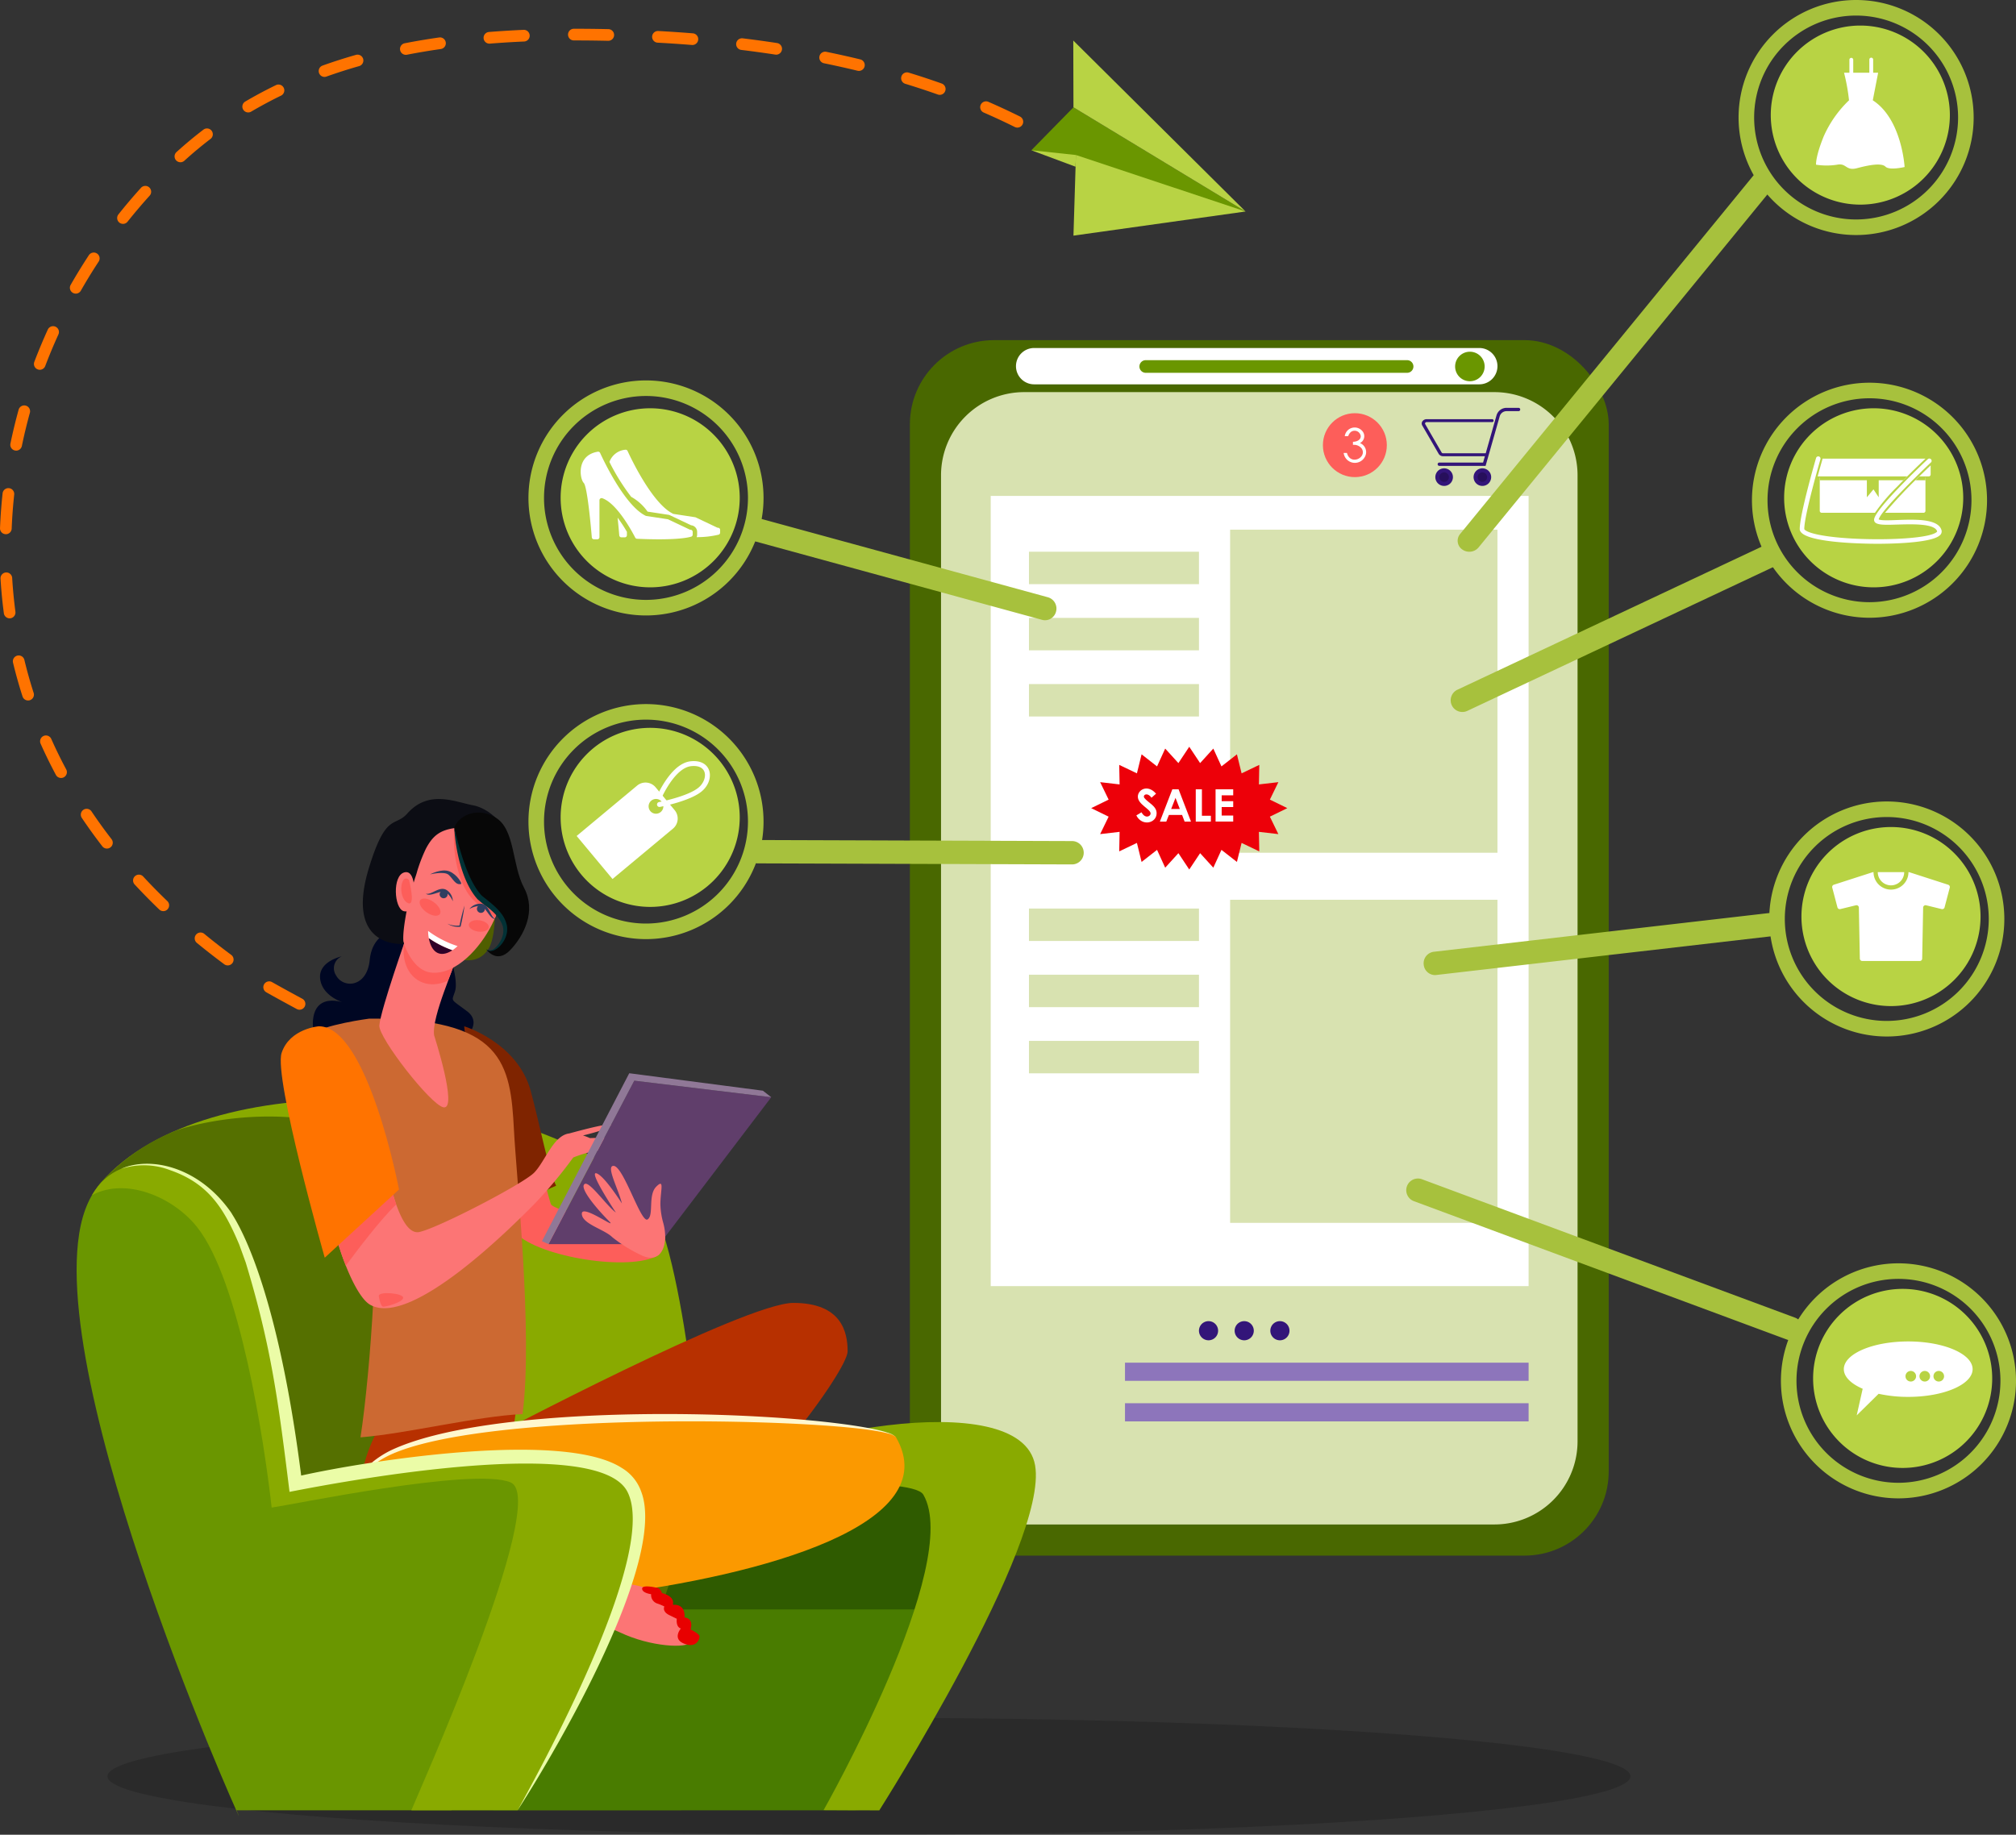 <?xml version="1.0" encoding="UTF-8"?> <svg xmlns="http://www.w3.org/2000/svg" width="407.261" height="370.716" viewBox="0 0 407.261 370.716"><rect x="0" y="0" width="407.261" height="370.716" fill="#333333" stroke="none"/><defs><style>.a{fill:#ff7300;}.ad,.b{fill:#070707;}.b{opacity:0.2;}.c{fill:#b8d344;}.d{fill:#fff;}.e{fill:#496800;}.f{fill:#d8e2b0;}.g{fill:#6a9600;}.h{fill:#331579;}.i{fill:#270f5b;}.j{fill:#fd5e5a;}.k{fill:#8d75bb;}.l{fill:#ed0009;}.m{fill:#000723;}.n{fill:#89aa00;}.o{fill:#557000;}.p{fill:#2f5b00;}.q{fill:#497c00;}.r{fill:#7f2400;}.s{fill:#b73000;}.t{fill:#cc6932;}.u{fill:#fb9900;}.v{fill:#fff7cf;}.w{fill:#fc7575;}.x{fill:#e80000;}.y{fill:#ebfca7;}.z{fill:#505e00;}.aa{fill:#2e0028;}.ab{fill:#2f3e60;}.ac{fill:#0c0d14;}.ae{fill:#023135;}.af{fill:#603e6b;}.ag{fill:#907897;}.ah{fill:#a7c13d;}</style></defs><g transform="translate(-4505.698 -254.435)"><g transform="translate(4505.698 260.245)"><g transform="translate(213.169 22.458)"><path class="a" d="M5176.01,347a1.172,1.172,0,0,1-.638-.188c-.967-.623-1.967-1.245-2.971-1.85a1.18,1.18,0,0,1,1.217-2.022c1.025.617,2.045,1.252,3.032,1.889a1.179,1.179,0,0,1-.64,2.171Z" transform="translate(-5171.829 -342.77)"></path></g><g transform="translate(0)"><path class="a" d="M4566.208,470.8a1.173,1.173,0,0,1-.56-.141c-2.534-1.368-4.6-2.5-6.145-3.377a1.18,1.18,0,1,1,1.162-2.054c1.53.865,3.583,1.994,6.1,3.354a1.18,1.18,0,0,1-.562,2.219Zm-14.509-8.953a1.183,1.183,0,0,1-.7-.232c-1.895-1.406-3.757-2.86-5.536-4.322a1.179,1.179,0,1,1,1.5-1.823c1.749,1.438,3.581,2.868,5.445,4.249a1.18,1.18,0,0,1-.7,2.128Zm-13.013-10.967a1.176,1.176,0,0,1-.817-.329c-1.7-1.63-3.355-3.317-4.93-5.016a1.18,1.18,0,1,1,1.73-1.6c1.545,1.666,3.171,3.32,4.834,4.918a1.18,1.18,0,0,1-.817,2.031ZM4527.3,438.24a1.176,1.176,0,0,1-.934-.459c-1.441-1.865-2.829-3.785-4.123-5.711a1.18,1.18,0,1,1,1.958-1.316c1.265,1.881,2.622,3.76,4.031,5.584a1.18,1.18,0,0,1-.932,1.9Zm-9.27-14.265a1.179,1.179,0,0,1-1.041-.623c-1.108-2.069-2.152-4.2-3.1-6.334a1.18,1.18,0,0,1,2.155-.96c.927,2.083,1.945,4.161,3.027,6.181a1.179,1.179,0,0,1-.484,1.6A1.167,1.167,0,0,1,4518.027,423.975Zm-6.658-15.657a1.18,1.18,0,0,1-1.123-.818c-.719-2.23-1.362-4.515-1.912-6.794a1.18,1.18,0,1,1,2.293-.555c.537,2.222,1.164,4.451,1.864,6.625a1.18,1.18,0,0,1-1.122,1.542Zm-3.728-16.6a1.18,1.18,0,0,1-1.168-1.027c-.07-.535-.135-1.069-.2-1.606-.207-1.791-.366-3.612-.475-5.413a1.18,1.18,0,0,1,2.355-.142c.106,1.759.262,3.537.463,5.287q.09.786.192,1.567a1.18,1.18,0,0,1-1.016,1.324A1.159,1.159,0,0,1,4507.642,391.72Zm-.763-17h-.046a1.181,1.181,0,0,1-1.133-1.225c.092-2.328.267-4.693.52-7.028a1.179,1.179,0,1,1,2.345.253c-.248,2.282-.417,4.593-.507,6.867A1.18,1.18,0,0,1,4506.879,374.721Zm2.081-16.887a1.179,1.179,0,0,1-1.157-1.419c.472-2.278,1.028-4.582,1.655-6.847a1.179,1.179,0,0,1,2.273.628c-.613,2.216-1.158,4.471-1.619,6.7A1.178,1.178,0,0,1,4508.959,357.835Zm4.769-16.335a1.18,1.18,0,0,1-1.1-1.6c.83-2.18,1.743-4.367,2.713-6.5a1.18,1.18,0,1,1,2.147.979c-.95,2.087-1.843,4.227-2.654,6.36A1.181,1.181,0,0,1,4513.729,341.5Zm7.266-15.39a1.18,1.18,0,0,1-1.024-1.765c1.156-2.027,2.4-4.047,3.681-6a1.18,1.18,0,0,1,1.973,1.3c-1.26,1.915-2.472,3.893-3.6,5.878A1.179,1.179,0,0,1,4520.995,326.11Zm9.547-14.09a1.18,1.18,0,0,1-.922-1.914c1.457-1.832,2.99-3.638,4.558-5.37a1.18,1.18,0,1,1,1.75,1.584c-1.535,1.7-3.035,3.464-4.461,5.255A1.176,1.176,0,0,1,4530.542,312.019Zm11.6-12.452a1.18,1.18,0,0,1-.792-2.054c1.74-1.579,3.567-3.1,5.427-4.521a1.18,1.18,0,1,1,1.434,1.874c-1.808,1.382-3.583,2.86-5.275,4.4A1.181,1.181,0,0,1,4542.145,299.567Zm169.076-7a1.169,1.169,0,0,1-.525-.124c-2.03-1.01-4.137-1.991-6.261-2.914a1.18,1.18,0,1,1,.939-2.165c2.163.94,4.306,1.938,6.373,2.966a1.18,1.18,0,0,1-.526,2.236ZM4555.845,289.5a1.18,1.18,0,0,1-.6-2.2c2-1.178,4.1-2.3,6.224-3.331a1.18,1.18,0,0,1,1.031,2.122c-2.072,1.005-4.11,2.1-6.058,3.243A1.178,1.178,0,0,1,4555.845,289.5Zm139.694-3.554a1.178,1.178,0,0,1-.395-.068c-2.146-.761-4.356-1.489-6.569-2.165a1.18,1.18,0,0,1,.69-2.257c2.245.686,4.488,1.425,6.667,2.2a1.18,1.18,0,0,1-.394,2.292Zm-124.277-3.624a1.18,1.18,0,0,1-.4-2.291c2.166-.776,4.423-1.5,6.709-2.152a1.18,1.18,0,1,1,.646,2.269c-2.235.637-4.443,1.345-6.558,2.1A1.2,1.2,0,0,1,4571.261,282.321Zm107.95-1.212a1.189,1.189,0,0,1-.278-.033c-2.2-.535-4.476-1.042-6.76-1.508a1.18,1.18,0,1,1,.472-2.312c2.312.472,4.614.986,6.844,1.527a1.18,1.18,0,0,1-.277,2.326Zm-91.528-3.25a1.18,1.18,0,0,1-.225-2.338c2.245-.437,4.577-.831,6.934-1.167a1.18,1.18,0,1,1,.333,2.336c-2.317.33-4.609.717-6.815,1.147A1.192,1.192,0,0,1,4587.684,277.859Zm74.817-.033a1.148,1.148,0,0,1-.181-.014c-2.257-.345-4.568-.664-6.87-.943a1.18,1.18,0,0,1,.286-2.343c2.325.284,4.661.6,6.942.954a1.18,1.18,0,0,1-.177,2.346Zm-16.922-1.958c-.032,0-.064,0-.1,0-2.271-.182-4.6-.339-6.927-.465a1.18,1.18,0,0,1,.129-2.357c2.346.128,4.7.286,6.987.47a1.18,1.18,0,0,1-.092,2.356Zm-41.014-.269a1.18,1.18,0,0,1-.093-2.356c2.258-.18,4.613-.325,7-.431a1.18,1.18,0,1,1,.1,2.358c-2.359.1-4.686.246-6.915.425C4604.628,275.6,4604.6,275.6,4604.564,275.6Zm24-.572h-.027c-2.258-.05-4.467-.076-6.567-.076h-.376a1.18,1.18,0,0,1,0-2.359h.376c2.117,0,4.344.025,6.619.075a1.18,1.18,0,0,1-.025,2.36Z" transform="translate(-4505.698 -272.592)"></path></g></g><g transform="translate(4521.176 254.435)"><ellipse class="b" cx="153.824" cy="11.811" rx="153.824" ry="11.811" transform="translate(6.24 347.094)"></ellipse><g transform="translate(97.782 5.165)"><g transform="translate(250.658 161.939)"><path class="c" d="M5679.083,794.706a18.09,18.09,0,1,1-18.09-18.09A18.09,18.09,0,0,1,5679.083,794.706Z" transform="translate(-5642.903 -776.616)"></path><g transform="translate(6.204 9.114)"><path class="d" d="M5693.759,807.766a2.672,2.672,0,0,0,2.669-2.669h-5.339A2.672,2.672,0,0,0,5693.759,807.766Z" transform="translate(-5681.874 -805.096)"></path><path class="d" d="M5685.726,807.643l-7.822-2.523a.488.488,0,0,0-.149-.023h-.048a3.53,3.53,0,0,1-7.06,0h-.049a.489.489,0,0,0-.148.023l-7.822,2.523a.484.484,0,0,0-.319.584l1.052,3.989a.483.483,0,0,0,.583.346l3.144-.766a.484.484,0,0,1,.6.461l.195,10.316a.483.483,0,0,0,.483.475h11.628a.483.483,0,0,0,.483-.475l.195-10.316a.484.484,0,0,1,.6-.461l3.144.766a.483.483,0,0,0,.583-.346l1.052-3.989A.484.484,0,0,0,5685.726,807.643Z" transform="translate(-5662.291 -805.096)"></path></g></g><g transform="translate(0 77.329)"><path class="c" d="M4895.8,530.309a18.09,18.09,0,1,1-18.09-18.09A18.09,18.09,0,0,1,4895.8,530.309Z" transform="translate(-4859.624 -512.219)"></path><path class="d" d="M4876.194,539.894c.794,1.732,5.042,10.65,9.185,12.687a.429.429,0,0,0,.128.04l4.332.661a.431.431,0,0,1,.12.037l4.318,2.049a.427.427,0,0,0,.185.041h0a.432.432,0,0,1,.432.432v.553a.432.432,0,0,1-.308.414c-.812.241-3.483.759-10.934.427a.434.434,0,0,1-.366-.234c-.618-1.2-3.686-6.928-6.649-7.959a.433.433,0,0,0-.575.409v7.459a.432.432,0,0,1-.431.432h-.684a.432.432,0,0,1-.431-.4c-.161-1.925-.9-10.258-1.631-10.993-.812-.812-1.553-5.588,2.845-6.308A.434.434,0,0,1,4876.194,539.894Z" transform="translate(-4868.222 -530.866)"></path><g transform="translate(9.859 8.372)"><path class="d" d="M4895.579,581.283c.162,1.561.281,2.931.335,3.577a.431.431,0,0,0,.431.4h.682a.432.432,0,0,0,.432-.432v-.681A29.563,29.563,0,0,0,4895.579,581.283Z" transform="translate(-4893.932 -567.554)"></path><path class="d" d="M4912.358,554.148a.435.435,0,0,1-.185-.041l-4.317-2.049a.436.436,0,0,0-.12-.037l-4.332-.661a.438.438,0,0,1-.129-.039c-4.143-2.037-8.39-10.955-9.185-12.687a.433.433,0,0,0-.463-.246,3.766,3.766,0,0,0-3.2,2.462,43.456,43.456,0,0,0,4.392,7.05,9.863,9.863,0,0,1,3.312,2.989l4.191.638a1.342,1.342,0,0,1,.373.115l4.229,2.007a1.341,1.341,0,0,1,1.221,1.334v.553a1.358,1.358,0,0,1-.1.514,18.971,18.971,0,0,0,4.435-.5.43.43,0,0,0,.309-.414v-.554A.432.432,0,0,0,4912.358,554.148Z" transform="translate(-4890.432 -538.381)"></path></g></g><g transform="translate(244.461)"><path class="c" d="M5659.719,288.664a18.09,18.09,0,1,1-18.09-18.09A18.09,18.09,0,0,1,5659.719,288.664Z" transform="translate(-5623.539 -270.574)"></path><path class="d" d="M5663.577,299.5l1.084-5.577h-1.007v-2.633a.387.387,0,1,0-.773,0v2.633h-3.253v-2.633a.388.388,0,0,0-.775,0v2.633h-1.084a39.473,39.473,0,0,1,1.007,5.577,22.79,22.79,0,0,0-5.111,7.279c-1.7,4.182-1.549,5.731-1.549,5.731a13.9,13.9,0,0,0,4.26,0c1.936-.387,1.7,1.317,4.026.7s4.919-1.123,5.731-.31,3.872.077,3.872.077S5669.463,303.293,5663.577,299.5Z" transform="translate(-5642.968 -284.397)"></path></g><g transform="translate(0 141.899)"><path class="c" d="M4895.8,732.084a18.09,18.09,0,1,1-18.09-18.09A18.09,18.09,0,0,1,4895.8,732.084Z" transform="translate(-4859.624 -713.994)"></path><g transform="translate(3.231 6.718)"><path class="d" d="M4889.518,754.118l-3.852-4.623a2.649,2.649,0,0,0-3.731-.339l-12.215,10.177,7.245,8.695,12.214-10.177A2.649,2.649,0,0,0,4889.518,754.118Zm-4.915.18a1.49,1.49,0,1,1,2.1.191A1.489,1.489,0,0,1,4884.6,754.3Z" transform="translate(-4869.72 -744.204)"></path><g transform="translate(16.2)"><path class="d" d="M4920.746,743.275c.058-.011,5.856-1.128,8.021-2.932,1.873-1.561,2.006-4.7-1.49-4.332-2.739.291-5.028,4.43-5.884,6.2a.5.5,0,0,1-.894-.434c1.154-2.379,3.557-6.419,6.674-6.751,4.37-.465,4.978,3.795,2.23,6.084-2.361,1.968-8.223,3.1-8.471,3.144A.5.5,0,0,1,4920.746,743.275Z" transform="translate(-4920.344 -734.987)"></path></g></g></g><g transform="translate(247.161 77.329)"><path class="c" d="M5668.156,530.309a18.09,18.09,0,1,1-18.089-18.09A18.09,18.09,0,0,1,5668.156,530.309Z" transform="translate(-5631.976 -512.219)"></path><g transform="translate(3.148 9.719)"><g transform="translate(4.047 4.047)"><path class="d" d="M5654.461,555.631v6.563a.394.394,0,0,0,.394.394h10.758a37.739,37.739,0,0,1,4.439-5.233c.7-.727,1.4-1.445,2.076-2.119h-17.272A.394.394,0,0,0,5654.461,555.631Z" transform="translate(-5654.461 -555.237)"></path><path class="d" d="M5695.673,562.588h7.771a.393.393,0,0,0,.394-.394v-6.563a.393.393,0,0,0-.394-.394h-.86A97.023,97.023,0,0,0,5695.673,562.588Z" transform="translate(-5682.485 -555.237)"></path></g><g transform="translate(4.047 4.047)"><path class="c" d="M5715.6,555.237l-.785.777h2.04v-.777Z" transform="translate(-5695.499 -555.237)"></path><path class="c" d="M5654.461,556.014h9.518v3.446l1.334-1.608,1.061,1.608v-3.446h4.982q.391-.4.771-.777h-17.667Z" transform="translate(-5654.461 -555.237)"></path></g><g transform="translate(3.627 0.459)"><path class="d" d="M5671.235,547.613c1.65-1.65,3.1-3.028,3.694-3.588h-20.814a.856.856,0,0,1-.033.238c-.235.809-.569,1.988-.933,3.331a.4.4,0,0,0,.114.018Z" transform="translate(-5653.149 -544.025)"></path><path class="d" d="M5719.176,550.508a.394.394,0,0,0,.394-.394v-1.832c-.661.624-1.455,1.389-2.306,2.225Z" transform="translate(-5696.747 -546.92)"></path></g><path class="d" d="M5657.217,560.25c-2.745-.011-15.4-.215-15.4-2.98,0-2.963,3.164-13.885,3.3-14.349a.459.459,0,0,1,.882.256c-.033.113-3.264,11.26-3.264,14.093,0,.054.116.247.648.493,4.421,2.038,23.777,2.1,26.089.125.026-.023.114-.1.1-.143-.449-1.6-4.959-1.466-7.942-1.38-2.783.081-4.81.194-4.792-.976.031-1.991,9.417-10.893,10.85-12.237a.459.459,0,0,1,.629.669c-1.387,1.3-10.1,9.662-10.549,11.505,1.669.748,11.708-1.314,12.689,2.169a1.02,1.02,0,0,1-.391,1.091C5668.224,560.16,5659.628,560.262,5657.217,560.25Z" transform="translate(-5641.814 -542.59)"></path></g></g><g transform="translate(253.014 255.259)"><path class="c" d="M5650.268,1086.322a18.09,18.09,0,1,0,18.09-18.09A18.09,18.09,0,0,0,5650.268,1086.322Z" transform="translate(-5650.268 -1068.232)"></path><path class="d" d="M5682.666,1101.422c-7.185,0-13.008,2.508-13.008,5.6,0,1.547,1.456,2.947,3.81,3.961l-1.208,5.375,4.429-4.359a27.715,27.715,0,0,0,5.978.625c7.184,0,13.008-2.508,13.008-5.6S5689.85,1101.422,5682.666,1101.422Z" transform="translate(-5663.453 -1090.801)"></path><path class="c" d="M5726.256,1121.116a1.07,1.07,0,1,0,1.069-1.07A1.07,1.07,0,0,0,5726.256,1121.116Z" transform="translate(-5701.939 -1103.465)"></path><path class="c" d="M5717.42,1121.116a1.07,1.07,0,1,0,1.07-1.07A1.07,1.07,0,0,0,5717.42,1121.116Z" transform="translate(-5695.931 -1103.465)"></path><path class="c" d="M5708.586,1121.116a1.07,1.07,0,1,0,1.069-1.07A1.069,1.069,0,0,0,5708.586,1121.116Z" transform="translate(-5689.924 -1103.465)"></path></g></g><rect class="e" width="141.172" height="245.591" rx="17" transform="translate(168.332 68.726)"></rect><path class="f" d="M5116.683,730.815a16.8,16.8,0,0,1-16.935-16.629V518.647a16.8,16.8,0,0,1,16.935-16.628H5211.4a16.8,16.8,0,0,1,16.934,16.628V714.186a16.8,16.8,0,0,1-16.934,16.629Z" transform="translate(-4925.124 -422.789)"></path><path class="d" d="M5240.655,481.505H5150.73a3.671,3.671,0,0,1-3.671-3.671h0a3.671,3.671,0,0,1,3.671-3.67h89.925a3.671,3.671,0,0,1,3.671,3.67h0A3.671,3.671,0,0,1,5240.655,481.505Z" transform="translate(-4957.295 -403.848)"></path><path class="g" d="M5430.241,479.5a2.982,2.982,0,1,1-2.982-2.983A2.982,2.982,0,0,1,5430.241,479.5Z" transform="translate(-5145.799 -405.45)"></path><path class="g" d="M5279.065,484.4H5226.27a1.278,1.278,0,0,1-1.278-1.278h0a1.278,1.278,0,0,1,1.278-1.278h52.795a1.278,1.278,0,0,1,1.278,1.278h0A1.279,1.279,0,0,1,5279.065,484.4Z" transform="translate(-5010.289 -409.071)"></path><rect class="d" width="108.659" height="159.663" transform="translate(184.663 100.203)"></rect><rect class="f" width="54.007" height="65.281" transform="translate(233.023 107.02)"></rect><rect class="f" width="54.007" height="65.281" transform="translate(233.023 181.804)"></rect><rect class="f" width="34.345" height="6.555" transform="translate(192.386 111.477)"></rect><rect class="f" width="34.345" height="6.554" transform="translate(192.386 124.848)"></rect><rect class="f" width="34.345" height="6.555" transform="translate(192.386 138.218)"></rect><rect class="f" width="34.345" height="6.554" transform="translate(192.386 183.574)"></rect><rect class="f" width="34.345" height="6.555" transform="translate(192.386 196.945)"></rect><rect class="f" width="34.345" height="6.554" transform="translate(192.386 210.316)"></rect><path class="h" d="M5266.442,1090.543a1.933,1.933,0,1,1-1.933-1.933A1.933,1.933,0,0,1,5266.442,1090.543Z" transform="translate(-5035.845 -821.665)"></path><path class="h" d="M5288.972,1090.543a1.934,1.934,0,1,1-1.934-1.933A1.934,1.934,0,0,1,5288.972,1090.543Z" transform="translate(-5051.165 -821.665)"></path><path class="h" d="M5311.5,1090.543a1.934,1.934,0,1,1-1.934-1.933A1.934,1.934,0,0,1,5311.5,1090.543Z" transform="translate(-5066.484 -821.665)"></path><g transform="translate(271.73 82.405)"><g transform="translate(10.477 12.223)"><path class="h" d="M5435.932,551.914a1.777,1.777,0,1,0,1.776-1.776A1.776,1.776,0,0,0,5435.932,551.914Z" transform="translate(-5435.932 -550.138)"></path></g><g transform="translate(11.293 13.039)"><circle class="i" cx="0.961" cy="0.961" r="0.961"></circle></g><g transform="translate(2.751 12.223)"><path class="h" d="M5411.789,551.914a1.777,1.777,0,1,0,1.776-1.776A1.777,1.777,0,0,0,5411.789,551.914Z" transform="translate(-5411.789 -550.138)"></path></g><g transform="translate(3.567 13.039)"><path class="i" d="M5414.338,553.648a.961.961,0,1,0,.961-.961A.961.961,0,0,0,5414.338,553.648Z" transform="translate(-5414.338 -552.687)"></path></g><path class="h" d="M5406.618,521.239l-3.315-5.728a.782.782,0,0,1,.038-.857,1.026,1.026,0,0,1,.849-.419h13.168a.3.3,0,1,1,0,.59h-13.168a.328.328,0,0,0-.277.137.255.255,0,0,0-.012.28l3.315,5.728a.331.331,0,0,0,.29.156h8.614l2.181-7.657a2.113,2.113,0,0,1,2.025-1.528h2.429a.335.335,0,0,1,0,.67h-2.429a1.439,1.439,0,0,0-1.379,1.041l-2.854,10.019h-9.348a.335.335,0,1,1,0-.67h8.842l.366-1.285H5407.5A1.014,1.014,0,0,1,5406.618,521.239Z" transform="translate(-5403.192 -511.942)"></path></g><circle class="j" cx="6.457" cy="6.457" r="6.457" transform="translate(251.768 83.49)"></circle><g transform="translate(255.958 86.382)"><path class="d" d="M5354.825,526.113h-.691a2.022,2.022,0,0,1,3.685-.848,1.547,1.547,0,0,1-.62,2.245,1.961,1.961,0,0,1,.94,2.887,2.286,2.286,0,0,1-4.23-.892h.664c.7,2.653,4.154.922,2.979-.894a1.98,1.98,0,0,0-1.763-.737v-.622c.769,0,1.576-.371,1.576-1.134a1.247,1.247,0,0,0-2-.841A1.852,1.852,0,0,0,5354.825,526.113Z" transform="translate(-5353.908 -524.369)"></path></g><rect class="k" width="81.536" height="3.67" transform="translate(211.787 275.335)"></rect><rect class="k" width="81.536" height="3.67" transform="translate(211.787 283.527)"></rect><path class="l" d="M5234.148,738.336l-3.525,1.722,1.715,3.526-3.931-.456.075,3.947-3.574-1.712-.942,3.843-3.124-2.439-1.645,3.6-2.667-2.931-2.194,3.3-2.192-3.3-2.667,2.932-1.646-3.6-3.124,2.439-.944-3.844-3.574,1.711.075-3.948-3.93.457,1.715-3.526-3.526-1.722,3.526-1.722-1.715-3.527,3.931.456-.075-3.947,3.573,1.712.943-3.843,3.124,2.439,1.645-3.6,2.668,2.931,2.193-3.3,2.193,3.3,2.667-2.932,1.646,3.6,3.125-2.439.944,3.844,3.574-1.711-.075,3.947,3.931-.456-1.716,3.526Z" transform="translate(-4989.569 -575.048)"></path><g transform="translate(214.073 159.319)"><path class="d" d="M5227.01,753.341l-.92.813c-.875-1.216-1.875-.52-1.431.062.749.967,2.466,1.586,2.466,3.079,0,2.021-2.951,2.724-4.1.434l1.044-.63c.758,1.392,1.84.821,1.84.248,0-.911-2.578-1.828-2.578-3.406C5223.327,752.528,5225.312,751.369,5227.01,753.341Z" transform="translate(-5223.021 -752.291)"></path><path class="d" d="M5240.42,752.8h1.261l2.509,6.527h-1.29l-.511-1.344h-2.663l-.531,1.344H5237.9Zm.638,1.73-.876,2.241h1.747Z" transform="translate(-5233.141 -752.636)"></path><path class="d" d="M5260.552,752.8h1.243v5.342h1.81v1.185h-3.053Z" transform="translate(-5248.542 -752.636)"></path><path class="d" d="M5273.06,752.8h3.563v1.216h-2.33v1.18h2.33v1.193h-2.33V758.1h2.33v1.221h-3.562Z" transform="translate(-5257.047 -752.636)"></path></g><g transform="translate(0 161.443)"><path class="m" d="M4719.8,841.649s-4.552.383-5.114,5.988-5.376,5.786-6.81,3.088a2.6,2.6,0,0,1,1.174-3.828s-4.849.992-4.367,4.606,4.943,4.818,4.943,4.818-5.59-2.238-6.35,3.072,4.467,6.518,4.467,6.518-1.833-3.071.218-4.159,4,5.458,4,5.458-.233,3.352,4.079-.381,9.1,1.787,8.635,3.3,6.067-2.26,5.687-5.265,3.286-2.509,2.672-.506c0,0,4.876-3.679,1.335-6.354s-3.121-1.869-2.439-4.093-.995-8.5-3.323-10.736S4719.8,841.649,4719.8,841.649Z" transform="translate(-4655.476 -815.105)"></path><path class="n" d="M4562.033,965.408c-15.925,18.3,27.367,126.831,27.367,126.831h125.68s19.384-49.369,13.7-63.29c-6.331-15.509-45.135-2.653-45.135-2.653s-4.03-51.359-12.242-58.919C4646.3,944.266,4582.989,941.33,4562.033,965.408Z" transform="translate(-4557.091 -887.936)"></path><path class="o" d="M4576.553,962.5c5.457-2.421,48.184-12.773,60.3,25.492a161.63,161.63,0,0,1,5.3,24.28q2.069,13.657,3.192,27.45c.01.129.021.258.031.388,0,0,38.8-12.855,45.135,2.654,4.407,10.8-6.264,42.917-11.275,56.789H4589.4s-43.292-108.532-27.367-126.831A41.114,41.114,0,0,1,4576.553,962.5Z" transform="translate(-4557.091 -895.247)"></path><path class="p" d="M4902.153,1180.66s38.8-12.856,45.134,2.653c4.193,10.27-5.259,39.836-10.5,54.635l-4.362,8.655h-52.57Z" transform="translate(-4775.596 -1042.3)"></path><path class="q" d="M4890.328,1311.17h-73.156l5.341-40.559h81.094Z" transform="translate(-4732.975 -1106.867)"></path><path class="n" d="M4985.131,1230.792l-11.247-.054s28.25-49.842,20.147-63.746c-2.371-4.03-37.608-1.263-44.491-2.2,12.872-9.889,64.165-20.366,67.069-3.723C5019.375,1176.925,4985.131,1230.792,4985.131,1230.792Z" transform="translate(-4822.984 -1026.435)"></path><path class="j" d="M4836.989,1006.379c-.177-.176-1.061-3.789-1.22-4.107-2.674,1.05-4.034,2.432-6.629,3.6.764,1.733.061,5.613.758,6.311,4.849,4.849,23.125,7.73,28.7,4.408.852-.508,1.417-3.705,1.417-3.705S4838.883,1008.274,4836.989,1006.379Z" transform="translate(-4741.113 -924.4)"></path><path class="r" d="M4812.162,915.49c-2.657-9.773-13.441-13.056-13.441-13.056s2.912,27.529,7.45,37.838c2.6-1.171,8.446-4.573,11.12-5.623C4815.744,931.563,4814.007,922.278,4812.162,915.49Z" transform="translate(-4720.428 -856.511)"></path><path class="s" d="M4811.335,1104.26s51.368-27.166,61.153-27.166,10.971,5.93,10.971,9.785-19.708,31.037-36.062,40.326-37.975-22.945-37.975-22.945Z" transform="translate(-4727.705 -975.278)"></path><path class="s" d="M4741.739,1139.153c-4.274,4.552-7.069,12.283-6.952,14.566,0,0,26.464-1.256,28.851-3.8.758-.806,1.109-1.664,2.1-9.163C4756.5,1141.169,4751.107,1138.405,4741.739,1139.153Z" transform="translate(-4676.952 -1017.389)"></path><path class="t" d="M4712.911,897.611s-9.087,1.168-12.131,3.3c0,0,9.7,18.755,12.4,29.426,2.194,8.661.009,38.712-2,51.871,9.368-.748,23.5-4.284,32.735-4.7,2.128-16.134-1.258-48.091-1.734-57.347C4741.491,906.61,4740,897.369,4712.911,897.611Z" transform="translate(-4653.83 -853.228)"></path><path class="u" d="M4841.765,1153.59c-2.668-4.644-106.76-8.685-107.989,9.349s16.8,26.526,49.039,22.519S4851.846,1171.128,4841.765,1153.59Z" transform="translate(-4676.227 -1024.608)"></path><path class="v" d="M4839.9,1151.065c-.585-.2-1.179-.363-1.778-.512-1.2-.291-2.411-.509-3.625-.717-21.628-3.607-75.492-4.588-95.164,4.8a19.673,19.673,0,0,0-3.182,1.983,8.016,8.016,0,0,0-2.394,2.911c-.124.292-.2.605-.307.906-.042.316-.095.634-.122.946-.023.617-.032,1.235-.008,1.853a21.427,21.427,0,0,0,.459,3.663,21.2,21.2,0,0,1-.221-3.665,8.052,8.052,0,0,1,.578-3.526,7.52,7.52,0,0,1,2.375-2.615,19.054,19.054,0,0,1,3.151-1.757c18.138-7.992,75.136-7.406,94.775-5.088,1.216.148,2.432.31,3.635.538.6.109,1.2.236,1.792.393a3.5,3.5,0,0,1,1.623.791A3.551,3.551,0,0,0,4839.9,1151.065Z" transform="translate(-4675.945 -1022.986)"></path><path class="w" d="M4841.231,1254.647s-5.254,4.807-1.814,6.86,11.328-.854,17.647,2.146,13.6,3.24,14.356,1.967-1.912-8.221-8.957-10.864S4841.231,1254.647,4841.231,1254.647Z" transform="translate(-4747.308 -1095.267)"></path><path class="x" d="M4913.869,1256.343s-2.8-.674-2.8.216,1.816,1.112,1.816,1.112a1.809,1.809,0,0,0,1.148,1.853,10.891,10.891,0,0,1,1.525.63s-.524,1,.995,1.742l1.52.742s-.259,1.63.815,1.964c0,0-1.816,2.112.7,3.076s3.076-.964,3.076-1.483-1.816-1.408-1.816-1.408.778-2.186-1.223-2.409c0,0,.371-2.78-2.372-2.558,0,0,.7-1.631-2.187-2.372C4915.073,1257.448,4914.778,1256.343,4913.869,1256.343Z" transform="translate(-4796.825 -1096.999)"></path><path class="g" d="M4662.729,1056.84c-9.042-15.509-64.46-2.653-64.46-2.653-1.521-13.572-6.485-45.884-15.064-56.667-7.386-9.282-25.536-13.714-28.637,6.238-5.593,35.988,37.458,129.408,31.807,116.372h56.786S4670.845,1070.76,4662.729,1056.84Z" transform="translate(-4554.066 -915.827)"></path><path class="n" d="M4786.911,1245.632h-21.456s29.007-49.15,22.351-63.828c-3.909-8.62-10.655-5.621-17.539-6.556,15.148-1.337,35.222-2.706,39.8,5.156C4818.175,1194.336,4786.911,1245.632,4786.911,1245.632Z" transform="translate(-4697.808 -1041.321)"></path><g transform="translate(3.093 73.838)"><path class="n" d="M4589.778,997.52c8.579,10.783,13.543,43.1,15.064,56.667.114-.017,32.829-7.255,50.593-5.385,23.931,3.34-18.72,70.012-19.082,71.337h-8.068c.517-1.574,28.156-62.79,20.032-66.228-7.476-3.164-44.832,4.67-48.277,5.079-1.521-13.572-6.485-45.884-15.064-56.667-4.868-6.119-14.414-10.13-21.243-6.438C4569.853,985.373,4583.592,989.745,4589.778,997.52Z" transform="translate(-4563.732 -989.665)"></path><path class="n" d="M4799.9,1175.522c2.178-.192,2.826-.208,0,0Z" transform="translate(-4724.327 -1115.944)"></path></g><path class="y" d="M4604.464,999.246c.165.53,8.765,11.547,14.047,52.988,13.774-3.069,52.912-9.149,64.718-1.569a9.057,9.057,0,0,1,3.965,4.8c5.292,13.722-16.726,51.692-24.946,64.374,6.526-11.8,28.3-52.384,22.165-64.333-5.88-11.46-55.511-2.5-68.256.024-2.231-17.979-3.641-29.182-8.854-46.357-.041-.113-1.376-3.8-1.291-3.567-3.109-7.419-6.259-12.391-13.962-15.073a14.755,14.755,0,0,0-9.927-.263C4588.183,987.586,4598.093,989.932,4604.464,999.246Z" transform="translate(-4573.145 -915.532)"></path><path class="z" d="M4779,792.958c.291.725,1.857,15.157-.683,18.964s-6.779,1.8-10.506.658a30.736,30.736,0,0,1-6.229-2.648S4776.951,787.853,4779,792.958Z" transform="translate(-4695.175 -781.548)"></path><path class="w" d="M4760.5,849.422c.278.524-4.9,11.606-4.273,15.306,0,0,4.866,15.059,1.89,14.521-2.587-.467-13.167-14.1-12.963-16.541.274-3.28,5.657-18.451,5.657-18.451Z" transform="translate(-4684 -816.952)"></path><path class="j" d="M4769.407,853.657c-4.868,2.276-9.564-.924-8.921-7.359.734-2.157.668-1.915.712-2.039l9.689,5.164C4771,849.638,4770.352,851.124,4769.407,853.657Z" transform="translate(-4694.389 -816.952)"></path><path class="w" d="M4775.727,774.334s4.545,2.4,3.853,6.709-.944,8-3.229,12.58-7.128,10.128-12.157,9.716-7.578-9.736-6.274-13.985,1.761-11.9,6.317-15.276S4775.727,774.334,4775.727,774.334Z" transform="translate(-4692.455 -768.253)"></path><g transform="translate(71.002 26.652)"><path class="d" d="M4775.94,842.214a20.288,20.288,0,0,0,5.956,3.066,6.937,6.937,0,0,1-1.056.848,20.126,20.126,0,0,1-4.754-2.43A8.691,8.691,0,0,1,4775.94,842.214Z" transform="translate(-4775.94 -842.214)"></path><path class="aa" d="M4776.4,846.854a20.139,20.139,0,0,0,4.754,2.429C4778.7,850.875,4776.949,849.773,4776.4,846.854Z" transform="translate(-4776.25 -845.369)"></path></g><path class="j" d="M4799.279,772.36s4.545,2.4,3.853,6.709c-.628,3.907-.894,7.306-2.638,11.316a9.521,9.521,0,0,0-2.913-2.609c-4.274-2.409-5.737-10.261-5.285-15.61a3.948,3.948,0,0,1,1.506-2.407A5.863,5.863,0,0,1,4799.279,772.36Z" transform="translate(-4716.006 -766.279)"></path><g transform="translate(74.899 21.526)"><path class="ab" d="M4790.569,830.227a39.674,39.674,0,0,1,1.014-4.032,42.474,42.474,0,0,1-.8,4.276,3.953,3.953,0,0,1-2.661-.613A4.592,4.592,0,0,0,4790.569,830.227Z" transform="translate(-4788.118 -826.195)"></path></g><path class="ab" d="M4780,818.175a2.745,2.745,0,0,0-1.249-2.268c-1.45-.895-3.108,1.078-4.182.725.653.635,2.3-.31,3.259-.387a1.637,1.637,0,0,1,1.281.565A4.291,4.291,0,0,1,4780,818.175Z" transform="translate(-4704.002 -797.513)"></path><path class="ab" d="M4783.173,817.217a.808.808,0,1,0,1.033-.632A.859.859,0,0,0,4783.173,817.217Z" transform="translate(-4709.825 -798.113)"></path><path class="ab" d="M4802.016,826.1a2.745,2.745,0,0,1,2.356-1.074c1.7.148,1.85,2.721,2.922,3.079-.9.119-1.663-1.624-2.384-2.256a1.637,1.637,0,0,0-1.365-.31A4.281,4.281,0,0,0,4802.016,826.1Z" transform="translate(-4722.669 -803.866)"></path><path class="ab" d="M4808.215,826.951a.809.809,0,1,1-.451-1.123A.859.859,0,0,1,4808.215,826.951Z" transform="translate(-4725.815 -804.391)"></path><path class="ab" d="M4783.439,806.771c.206-.059-.746-1.862-2.35-2.525s-3.94.6-3.94.6,2.875-.7,3.758.079S4782.3,807.1,4783.439,806.771Z" transform="translate(-4705.76 -789.613)"></path><path class="ac" d="M4757,760.2c-3.641-.677-8.952-3.246-13.309,1.7-2.533,2.787-4.281-.262-7.7,10.9-5.1,16.632,7.067,15.4,7.067,15.4s-.8-1.077,1.3-10.285l.038.085s.357-1.338.877-3.042a.032.032,0,0,1,0-.011c.181-.491.34-1,.48-1.527a32.65,32.65,0,0,1,1.708-4.405c1.379-2.655,2.854-3.774,5.752-4.2s10.9,5.781,10.9,5.781C4765.408,765.265,4760.646,760.876,4757,760.2Z" transform="translate(-4676.923 -758.929)"></path><path class="ad" d="M4800.674,768.394c4.126,2.333,3.376,9.546,5.887,14.273s-.01,9.671-2.79,12.588-4.857-.17-4.857-.17,1.2,1.246,2.995-1.343.877-5.321-3.515-8.427-5.931-14.7-5.931-14.7C4792.951,768.594,4796.549,766.06,4800.674,768.394Z" transform="translate(-4716.174 -764.73)"></path><path class="ae" d="M4798.915,801.794c1.376,1.492,5-1.888,4.1-5.1-.62-2.458-3.1-4.175-5.025-5.758-2.871-3.067-4.527-9.615-5.524-13.611.239,4.477,1.647,11.016,4.727,14.394l.786.669c.815.66,3.412,2.29,4.215,4.549.658,1.783-.555,3.866-1.612,4.7A1.359,1.359,0,0,1,4798.915,801.794Z" transform="translate(-4716.174 -771.439)"></path><path class="w" d="M4759.326,810.2s.4-5.71-2.039-5.049-2.053,7.237-.146,7.822S4759.326,810.2,4759.326,810.2Z" transform="translate(-4691.095 -790.321)"></path><path class="j" d="M4760.564,809.4s1.536,5.774-.374,4.6S4758.9,807.907,4760.564,809.4Z" transform="translate(-4693.426 -793.061)"></path><path class="j" d="M4774.674,824.905c-.4.566-1.616.393-2.707-.385s-1.647-1.868-1.244-2.434,1.616-.393,2.707.385S4775.078,824.339,4774.674,824.905Z" transform="translate(-4701.301 -801.649)"></path><path class="j" d="M4805.689,836.873c-.093.628-1.07,1.005-2.183.841s-1.942-.807-1.849-1.435,1.07-1.005,2.184-.841S4805.781,836.245,4805.689,836.873Z" transform="translate(-4722.42 -810.928)"></path><path class="w" d="M4776.862,967.46c-1.124-.365-4.095-.365-6.784-.274a12.9,12.9,0,0,0-1.4-.536c2.3-.554,4.934-1.3,5.57-1.937.965-.965-5.824.838-8.349,1.533-3.22.378-4.911,5.747-7.11,7.946-2.281,2.281-19.312,11.14-23.17,11.966-3.14.672-5.117-6.65-5.979-9.989-4.832,3.271-6.666,8.059-10.4,12.436,1.587,5.191,4.145,10.951,6.443,12.256,8.292,4.712,28.726-15.9,32.922-20.1a90.142,90.142,0,0,0,8.1-9.652,21.571,21.571,0,0,1,4.9-1.365c1.258,0,1.379-.447.857-1.023C4775.451,968.274,4777.858,967.783,4776.862,967.46Z" transform="translate(-4666.382 -898.67)"></path><path class="j" d="M4730.939,1005.515c-.569-1.616-1-3.253-1.3-4.411-4.832,3.271-6.666,8.059-10.4,12.436.441,1.444.958,2.932,1.523,4.356C4723.143,1014.674,4727.792,1008.549,4730.939,1005.515Z" transform="translate(-4666.382 -923.605)"></path><path class="j" d="M4744.8,1071.477s.3,2.189.913,2.189,4.013-.912,4.013-1.824S4744.8,1070.5,4744.8,1071.477Z" transform="translate(-4683.761 -971.081)"></path><path class="af" d="M4896.946,940.121l-27.669-3.345L4851.944,969.8h22.44Z" transform="translate(-4756.62 -879.863)"></path><path class="w" d="M4888.863,998.357c0-2.872.9-5.337-.835-3.6s-.426,5.838-1.764,6.628-4.865-10.825-6.872-10.825c-1.574,0,.965,4.628,1.7,7.595-1.476-2.26-3.883-5.69-5.13-6.087-1.445-.459,2.158,5.253,3.9,7.924-1.946-1.461-5.3-6.337-6.277-5.78-1.277.73,2.676,5.286,4.834,7.445s-5.428-3.5-5.428-1.432,4.544,3.137,6.156,4.749a29.406,29.406,0,0,0,5.746,3.582c4.031,2.06,5.772-1.9,4.56-6.425A15.239,15.239,0,0,1,4888.863,998.357Z" transform="translate(-4770.932 -916.433)"></path><path class="ag" d="M4865.45,932.081l-17.636,33.935,1.322.59,17.333-33.022,27.669,3.346-1.685-1.321Z" transform="translate(-4753.811 -876.671)"></path><path class="a" d="M4690.637,902.434s-5.886.429-7.533,5.373,8.71,41.383,8.71,41.383l15-13.78S4700.525,902.434,4690.637,902.434Z" transform="translate(-4641.689 -856.511)"></path></g><path class="ah" d="M4863.043,494.632a23.745,23.745,0,1,0,23.746,23.745A23.746,23.746,0,0,0,4863.043,494.632Zm0,44.344a20.6,20.6,0,1,1,20.6-20.6A20.622,20.622,0,0,1,4863.043,538.977Z" transform="translate(-4748.021 -417.766)"></path><path class="ah" d="M5635.4,496.081a23.745,23.745,0,1,0,23.745,23.745A23.745,23.745,0,0,0,5635.4,496.081Zm0,44.345a20.6,20.6,0,1,1,20.6-20.6A20.622,20.622,0,0,1,5635.4,540.426Z" transform="translate(-5273.213 -418.752)"></path><path class="ah" d="M5626.96,254.435a23.745,23.745,0,1,0,23.745,23.745A23.745,23.745,0,0,0,5626.96,254.435Zm0,44.345a20.6,20.6,0,1,1,20.6-20.6A20.623,20.623,0,0,1,5626.96,298.78Z" transform="translate(-5267.476 -254.435)"></path><path class="ah" d="M5646.323,760.48a23.745,23.745,0,1,0,23.746,23.745A23.744,23.744,0,0,0,5646.323,760.48Zm0,44.344a20.6,20.6,0,1,1,20.6-20.6A20.623,20.623,0,0,1,5646.323,804.824Z" transform="translate(-5280.643 -598.54)"></path><path class="ah" d="M5653.689,1052.095a23.745,23.745,0,1,0,23.745,23.745A23.745,23.745,0,0,0,5653.689,1052.095Zm0,44.344a20.6,20.6,0,1,1,20.6-20.6A20.622,20.622,0,0,1,5653.689,1096.439Z" transform="translate(-5285.651 -796.835)"></path><path class="ah" d="M4863.043,698.992a23.745,23.745,0,1,0,23.746,23.745A23.746,23.746,0,0,0,4863.043,698.992Zm0,44.344a20.6,20.6,0,1,1,20.6-20.6A20.622,20.622,0,0,1,4863.043,743.336Z" transform="translate(-4748.021 -556.729)"></path><g transform="translate(135.229 104.712)"><path class="ah" d="M5037.05,602.261a2.233,2.233,0,0,1-.595-.08l-58.1-15.891a2.364,2.364,0,0,1-1.631-2.887,2.3,2.3,0,0,1,2.817-1.672l58.1,15.891a2.366,2.366,0,0,1,1.63,2.888A2.311,2.311,0,0,1,5037.05,602.261Z" transform="translate(-4976.642 -581.65)"></path></g><g transform="translate(135.229 169.729)"><path class="ah" d="M5042.5,789.75h-.007l-63.552-.212a2.36,2.36,0,0,1,.007-4.719h.008l63.552.212a2.36,2.36,0,0,1-.008,4.72Z" transform="translate(-4976.642 -784.819)"></path></g><g transform="translate(278.988 34.677)"><path class="ah" d="M5428.233,439.6a2.445,2.445,0,0,1-1.437-.461,2.135,2.135,0,0,1-.43-3.114l59.188-72.358a2.461,2.461,0,0,1,3.31-.405,2.134,2.134,0,0,1,.429,3.114L5430.1,438.731A2.413,2.413,0,0,1,5428.233,439.6Z" transform="translate(-5425.875 -362.797)"></path></g><g transform="translate(277.588 109.985)"><path class="ah" d="M5423.86,632a2.36,2.36,0,0,1-1.005-4.5l61.987-29.15a2.36,2.36,0,1,1,2.008,4.271l-61.987,29.15A2.346,2.346,0,0,1,5423.86,632Z" transform="translate(-5421.498 -598.125)"></path></g><g transform="translate(272.121 184.491)"><path class="ah" d="M5406.7,843.48a2.317,2.317,0,0,1-2.274-2.1,2.344,2.344,0,0,1,2.021-2.607l67.592-7.81a2.316,2.316,0,0,1,2.532,2.083,2.344,2.344,0,0,1-2.022,2.607l-67.592,7.81A2.239,2.239,0,0,1,5406.7,843.48Z" transform="translate(-5404.415 -830.952)"></path></g><g transform="translate(268.605 238.125)"><path class="ah" d="M5471.576,1031.2a2.354,2.354,0,0,1-1.248-.108l-75.362-27.967a2.36,2.36,0,0,1,1.643-4.425l75.361,27.967a2.36,2.36,0,0,1-.394,4.533Z" transform="translate(-5393.427 -998.551)"></path></g></g><g transform="translate(4714.046 262.623)"><path class="g" d="M5200.039,343.225l-34.762-21.058-8.511,8.682Z" transform="translate(-5156.766 -308.68)"></path><path class="c" d="M5183.345,368.593l.5-16.295,34.271,11.416Z" transform="translate(-5174.839 -329.169)"></path><path class="c" d="M5183.231,280.021l34.8,34.545-34.762-21.058Z" transform="translate(-5174.762 -280.021)"></path><path class="c" d="M5156.766,349.3l9,.96-.072,2.366Z" transform="translate(-5156.766 -327.128)"></path></g></g></svg> 